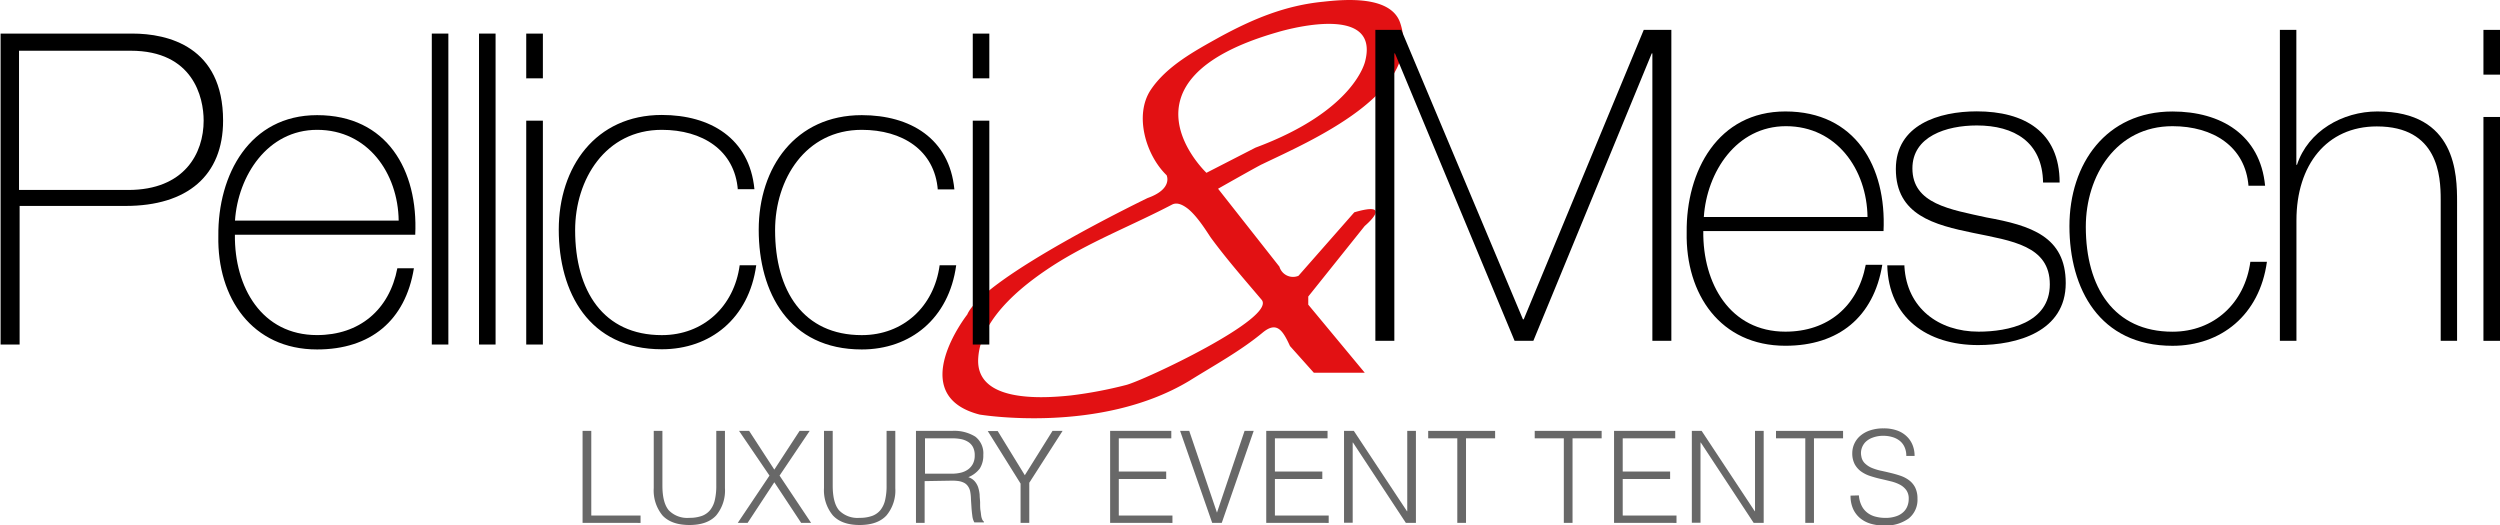 <svg xmlns="http://www.w3.org/2000/svg" viewBox="0 0 548 115.14"><g id="Livello_2" data-name="Livello 2"><g id="Livello_1-2" data-name="Livello 1"><path d="M306.94,5.07c-2-6.05-12-5.24-16.81-4.7-8.33.8-15.46,3.76-22.85,7.79-5.38,3-11.56,6.32-15.06,11.57-3.63,5.51-1.08,14.25,3.5,18.68,0,0,1.47,3-4.17,5,0,0-36,17.34-39.53,25.54,0,0-13.85,17.62,2.69,21.92,0,0,26.35,4.43,46-7.4,5.38-3.36,11.29-6.58,16.13-10.62,3-2.42,4.31-.54,5.92,3L288,81.71h11.16L286.77,66.78V65l12.37-15.46s6.72-5.64-2.28-3L284.62,60.46a3.11,3.11,0,0,1-4.17-2L267,41.37s9-5.11,9.68-5.38C287,31,312.05,20.4,306.94,5.07ZM276.55,65.71c3.37,4-25.94,17.74-29.71,18.68a93.32,93.32,0,0,1-12.1,2.29c-6.32.67-21.11,1.61-20.3-8.34.67-9.14,10.76-16.67,17.75-21,7.93-4.84,16.53-8.2,24.74-12.5,1.07-.54,2.28,0,3.49.94,2.15,1.75,4.17,5.11,5,6.32C268.89,56.83,272.79,61.27,276.55,65.71Zm-12.1-27.83S243.08,17.71,279.92,7.09c0,0,22.58-7,19.36,6.18,0,0-2,10.89-24.07,19.09Z" style="fill:#e21113"></path><path d="M0,7.36H29c7.8,0,19.9,2.82,19.9,19.09,0,12-7.8,18.69-21.38,18.69H4.3V75.52H.13V7.36ZM4.17,41.64H28.1c12.37,0,16.54-8.07,16.54-15.19,0-5.11-2.29-15.33-16-15.33H4.17Z"></path><path d="M51.49,51.45c-.13,11.57,5.92,22,18,22,9.28,0,15.86-5.51,17.61-14.65h3.63C88.87,70.28,81.21,76.6,69.51,76.6c-14.25,0-21.92-11.3-21.65-24.88-.13-13.44,6.86-26.48,21.65-26.48,15.33,0,22.18,12.1,21.51,26.21Zm35.9-3.09c-.13-10.35-6.72-19.9-17.88-19.9-10.89,0-17.35,10.09-18,19.9Z"></path><path d="M98.28,7.36V75.52H94.65V7.36Z"></path><path d="M108.63,7.36V75.52H105V7.36Z"></path><path d="M115.35,17.31V7.36H119v9.81h-3.63Zm0,58.21V26.45H119V75.52Z"></path><path d="M161.74,41.64c-.67-8.74-7.8-13.18-16.67-13.18-12.37,0-19,10.89-19,22,0,13.31,6.18,23,19,23,9.14,0,15.86-6.32,17.07-15.32h3.63c-1.61,11.69-10.08,18.42-20.7,18.42-16,0-22.59-12.51-22.59-26.22s8.07-25.14,22.59-25.14c10.62,0,19.22,5.11,20.3,16.27h-3.63Z"></path><path d="M205.57,41.64c-.68-8.74-7.8-13.18-16.67-13.18-12.37,0-19,10.89-19,22,0,13.31,6.18,23,19,23,9.14,0,15.86-6.32,17.07-15.32h3.63C208,69.87,199.52,76.6,188.9,76.6c-16,0-22.59-12.51-22.59-26.22s8.07-25.14,22.59-25.14c10.62,0,19.22,5.11,20.3,16.27h-3.63Z"></path><path d="M213.23,17.31V7.36h3.63v9.81h-3.63Zm0,58.21V26.45h3.63V75.52Z"></path><path d="M301.16,6.55h6L333.83,70H334L360.31,6.55h6.05V74.71H362.2v-63h-.14L336.11,74.71H332l-26.22-63h-.14V74.71h-4.16V6.55Z"></path><path d="M373.36,50.65c-.14,11.56,5.91,22.05,18,22.05,9.28,0,15.87-5.52,17.61-14.66h3.63c-1.88,11.43-9.54,17.75-21.24,17.75-14.25,0-21.91-11.29-21.64-24.87-.14-13.45,6.85-26.49,21.64-26.49,15.33,0,22.18,12.1,21.51,26.22Zm36-3.09c-.14-10.36-6.73-19.9-17.88-19.9-10.89,0-17.35,10.08-18,19.9Z"></path><path d="M417.45,58.45c.54,9,7.4,14.25,16.27,14.25,6.45,0,15.6-1.88,15.6-10.36S441,52.8,432.51,51.05s-16.94-3.9-16.94-14c0-9.68,9.41-12.64,17.75-12.64,10.35,0,18.15,4.44,18.15,15.6h-3.63c-.14-8.88-6.32-12.51-14.52-12.51-6.72,0-14.12,2.42-14.12,9.41,0,7.8,8.34,9,16.27,10.76,9.68,1.75,17.34,4.17,17.34,14.39,0,10.62-10.62,13.58-19.22,13.58-11.16,0-19.63-6-19.9-17.48h3.76Z"></path><path d="M492.88,40.83c-.67-8.74-7.8-13.17-16.67-13.17-12.37,0-19,10.89-19,22.05,0,13.31,6.18,23,19,23,9.14,0,15.86-6.32,17.07-15.33h3.63c-1.61,11.7-10.08,18.42-20.7,18.42-16,0-22.59-12.5-22.59-26.22s8.07-25.14,22.59-25.14c10.62,0,19.22,5.11,20.3,16.27h-3.63Z"></path><path d="M503.36,6.55V36.13h.14c2.42-7.4,10-11.7,17.61-11.7,17.34,0,17.48,13.85,17.48,19.9V74.71H535v-31c0-5.11-.54-16-14-16-11,0-17.62,8.47-17.62,20.57V74.71h-3.63V6.55Z"></path><path d="M544.37,16.36V6.55H548v9.81Zm0,58.35V25.64H548V74.71Z"></path><path d="M127.7,114.61V94.45h1.91V113h10.8v1.62Z" style="fill:#686868"></path><path d="M143.3,94.45h1.9v12c0,2.5.47,4.31,1.4,5.41a5.62,5.62,0,0,0,4.51,1.65,8,8,0,0,0,2.76-.43,4.19,4.19,0,0,0,1.83-1.32,5.52,5.52,0,0,0,1-2.2,13.5,13.5,0,0,0,.31-3.11v-12h1.9V107a8.56,8.56,0,0,1-1.94,6q-1.95,2.09-5.87,2.08T145.23,113a8.61,8.61,0,0,1-1.93-6Z" style="fill:#686868"></path><path d="M169.73,105.71l-5.85,8.9h-2.16l6.95-10.36L162,94.45h2.21l5.52,8.49,5.54-8.49h2.21l-6.6,9.8,6.91,10.36h-2.18Z" style="fill:#686868"></path><path d="M180.62,94.45h1.91v12c0,2.5.46,4.31,1.39,5.41a5.62,5.62,0,0,0,4.51,1.65,7.92,7.92,0,0,0,2.76-.43,4.22,4.22,0,0,0,1.84-1.32,5.51,5.51,0,0,0,1-2.2,13.5,13.5,0,0,0,.31-3.11v-12h1.91V107a8.52,8.52,0,0,1-1.95,6c-1.3,1.39-3.25,2.08-5.87,2.08s-4.59-.71-5.88-2.12a8.65,8.65,0,0,1-1.93-6Z" style="fill:#686868"></path><path d="M202.68,105.46v9.15l-1.9,0V94.45h7.9a8.75,8.75,0,0,1,5.09,1.25,4.6,4.6,0,0,1,1.77,4,5.31,5.31,0,0,1-.77,3,5.94,5.94,0,0,1-2.51,1.9,3.15,3.15,0,0,1,1.4.9,4,4,0,0,1,.76,1.34,7.56,7.56,0,0,1,.32,1.6c0,.56.08,1.1.1,1.62,0,.77,0,1.4.09,1.9s.11.92.17,1.24a3.21,3.21,0,0,0,.24.74,1.17,1.17,0,0,0,.34.41v.16l-2.1,0a3.66,3.66,0,0,1-.44-1.4c-.08-.6-.15-1.22-.19-1.87s-.09-1.29-.12-1.91a9.33,9.33,0,0,0-.15-1.51,3,3,0,0,0-.55-1.3,2.32,2.32,0,0,0-.91-.74,4,4,0,0,0-1.18-.34,10.14,10.14,0,0,0-1.36-.08Zm5.94-1.63a8.14,8.14,0,0,0,2-.22,4.45,4.45,0,0,0,1.59-.72,3.54,3.54,0,0,0,1.06-1.24,3.94,3.94,0,0,0,.39-1.82,3.76,3.76,0,0,0-.4-1.85,3,3,0,0,0-1.1-1.15,4.69,4.69,0,0,0-1.56-.59,10,10,0,0,0-1.84-.16h-6v7.75Z" style="fill:#686868"></path><path d="M224.64,104.17l6.07-9.72h2.21l-7.3,11.37v8.79h-1.91V106l-7.19-11.51h2.18Z" style="fill:#686868"></path><path d="M243.34,114.61V94.45h13.41v1.63H245.24v7.28h10.39V105H245.24v8H257v1.62Z" style="fill:#686868"></path><path d="M258.68,94.45h2l6.08,17.92,6.05-17.92h2l-7,20.16h-2.1Z" style="fill:#686868"></path><path d="M277.56,114.61V94.45H291v1.63H279.46v7.28h10.39V105H279.46v8h11.79v1.62Z" style="fill:#686868"></path><path d="M296.57,97h-.06v17.58h-1.9V94.45h2.15l11.65,17.61h.06V94.45h1.9v20.16h-2.21Z" style="fill:#686868"></path><path d="M313.06,94.45h14.67v1.63h-6.38v18.53h-1.91V96.08h-6.38Z" style="fill:#686868"></path><path d="M336.41,94.45h14.67v1.63H344.7v18.53h-1.91V96.08h-6.38Z" style="fill:#686868"></path><path d="M353.8,114.61V94.45h13.41v1.63H355.7v7.28h10.39V105H355.7v8h11.79v1.62Z" style="fill:#686868"></path><path d="M372.81,97h-.06v17.58h-1.9V94.45H373l11.64,17.61h.06V94.45h1.9v20.16H384.4Z" style="fill:#686868"></path><path d="M389.3,94.45H404v1.63h-6.38v18.53h-1.9V96.08H389.3Z" style="fill:#686868"></path><path d="M407.47,108.59a6,6,0,0,0,.61,2.28,4.32,4.32,0,0,0,1.26,1.53,4.82,4.82,0,0,0,1.78.85,8.22,8.22,0,0,0,2.15.27,7,7,0,0,0,2.32-.34,4.2,4.2,0,0,0,1.6-.91,3.44,3.44,0,0,0,.91-1.33,4.23,4.23,0,0,0,.29-1.59,3.13,3.13,0,0,0-.53-1.91,4.11,4.11,0,0,0-1.38-1.19,8.69,8.69,0,0,0-2-.74c-.74-.18-1.5-.37-2.27-.54s-1.53-.39-2.27-.63a7.34,7.34,0,0,1-2-1,4.86,4.86,0,0,1-1.39-1.59,5.08,5.08,0,0,1-.53-2.45,5,5,0,0,1,1.73-3.75,6.29,6.29,0,0,1,2.14-1.2,8.94,8.94,0,0,1,3-.45,8.49,8.49,0,0,1,3,.48A5.8,5.8,0,0,1,418,95.7a5.39,5.39,0,0,1,1.26,1.91,6.46,6.46,0,0,1,.42,2.33h-1.82a4.53,4.53,0,0,0-.41-2,3.63,3.63,0,0,0-1.1-1.37,4.68,4.68,0,0,0-1.6-.78,6.67,6.67,0,0,0-1.85-.26,6.54,6.54,0,0,0-2.45.41,4.28,4.28,0,0,0-1.58,1,3.54,3.54,0,0,0-.81,1.43A3.34,3.34,0,0,0,408,100a2.7,2.7,0,0,0,.78,1.56,4.84,4.84,0,0,0,1.51,1,11.8,11.8,0,0,0,2,.62c.72.15,1.45.32,2.19.5s1.48.39,2.17.63a6.79,6.79,0,0,1,1.87,1,4.58,4.58,0,0,1,1.3,1.58,5.43,5.43,0,0,1,.49,2.42,5.21,5.21,0,0,1-1.93,4.34,8.51,8.51,0,0,1-5.44,1.54,10.08,10.08,0,0,1-2.91-.4,6.45,6.45,0,0,1-2.32-1.23,5.78,5.78,0,0,1-1.53-2.05,7,7,0,0,1-.54-2.87Z" style="fill:#686868"></path></g></g></svg>